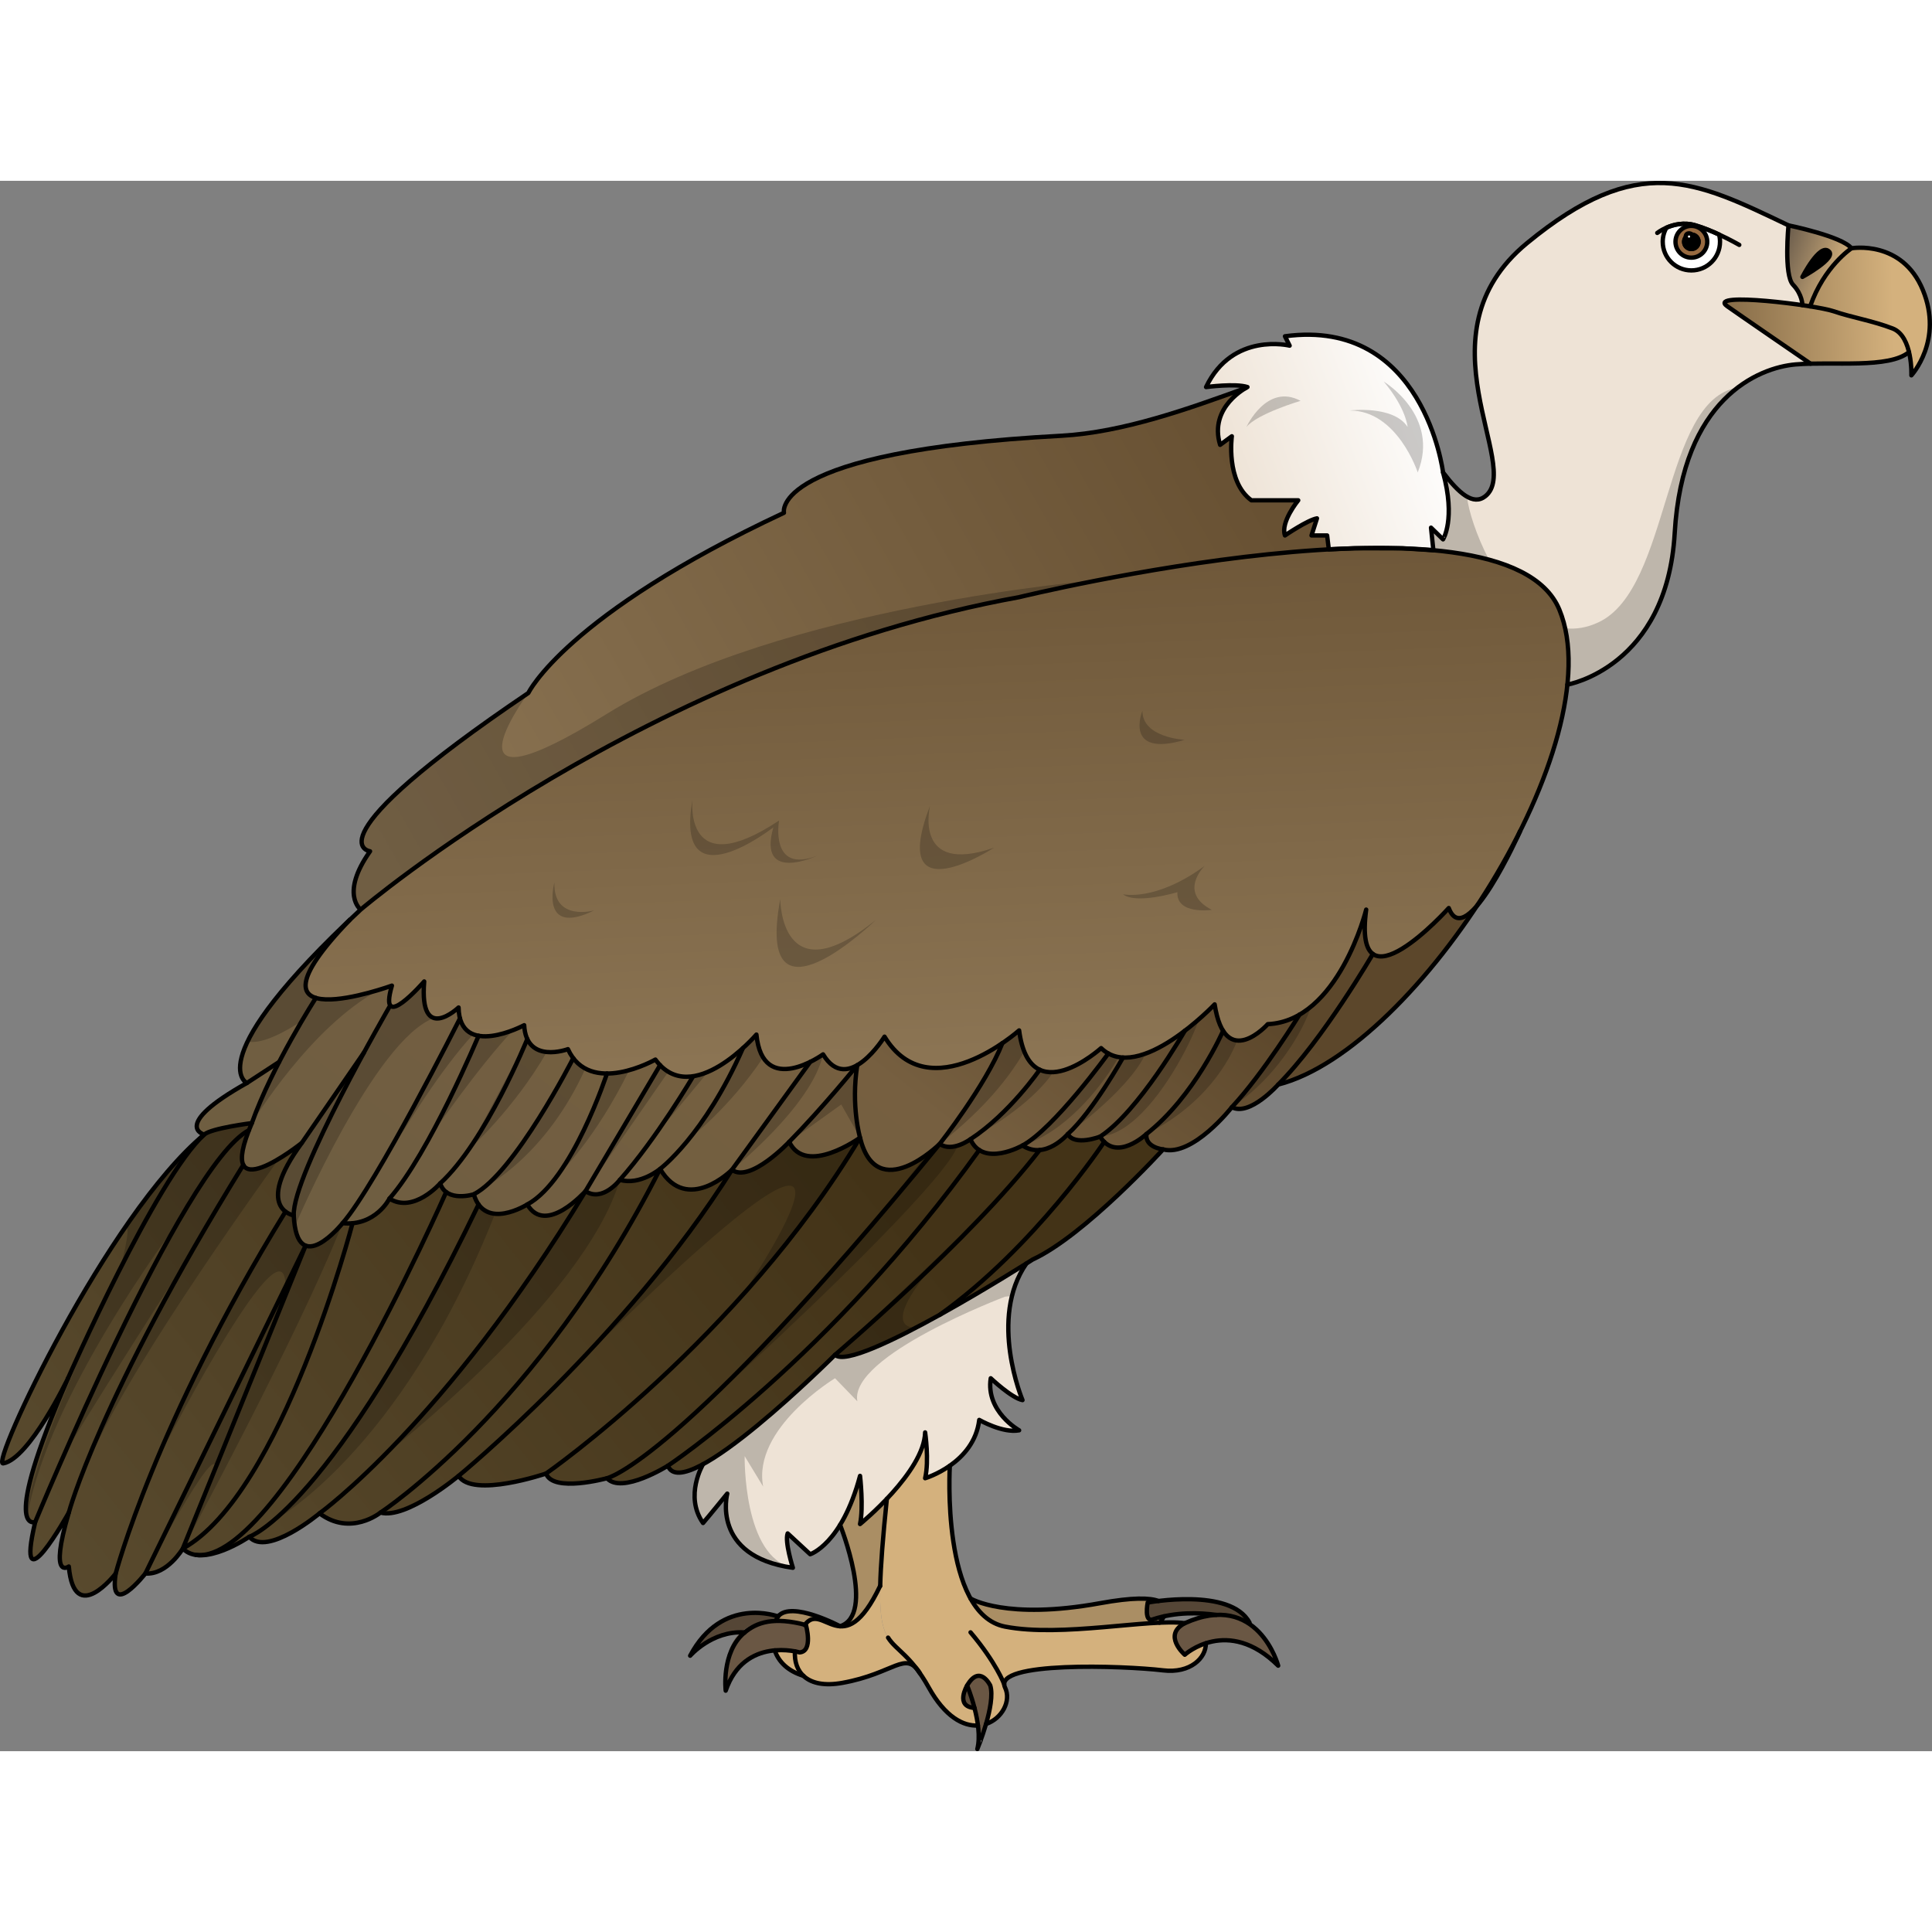 <?xml version="1.0" encoding="utf-8"?>
<!-- Created by: Science Figures, www.sciencefigures.org, Generator: Science Figures Editor -->
<svg version="1.1" xmlns="http://www.w3.org/2000/svg" xmlns:xlink="http://www.w3.org/1999/xlink" 
	 width="800px" height="800px" viewBox="0 0 445.232 361.898" enable-background="new 0 0 445.232 361.898"
	 xml:space="preserve">
<rect x="0" y="0" width="445.232" height="361.898" fill="#808080" stroke="none"/>
<g id="Layer_1">
	<g>
		<g>
			<path opacity="0.3" d="M306.228,84.941c-33.98,1.88-71.37,11.01-71.37,11.01c-84.71,15.36-150.7,71.12-151.73,71.99
				c-0.01,0.01-0.01,0.01-0.01,0.01s0,0-0.01,0c-0.26-0.21-4.59-3.88,2.17-13.44c0,0-14.64-1.92,36.48-36.48c0,0,8.61-18,58.9-41.52
				c0,0-3.46-14.16,63.98-17.76c14.2-0.79,29.32-6.24,42.39-10.97c-1.78,1.05-8.18,5.45-5.85,13.07l2.7-1.98
				c0,0-1.44,10.44,4.5,14.76h10.8c0,0-4.14,5.04-3.06,8.1c0,0,5.22-3.56,7.38-3.94l-1.26,3.94h3.6L306.228,84.941z"/>
			<g>
				<linearGradient id="SVGID_1_" gradientUnits="userSpaceOnUse" x1="382.822" y1="35.37" x2="436.342" y2="34.17">
					<stop  offset="0" style="stop-color:#685133"/>
					<stop  offset="1" style="stop-color:#D4B17D"/>
				</linearGradient>
				<path fill="url(#SVGID_1_)" d="M439.988,39.691c-4.23,2.99-14.98,2.13-23.01,2.27c-2.2-1.51-17.75-12.2-18.98-13.09
					c-3.32-2.42,8.8-1.47,17.37-0.21c0.62,0.09,1.21,0.18,1.78,0.27c2.49,0.4,4.5,0.81,5.45,1.14c4.2,1.44,8.88,2.16,13.56,3.96
					C438.368,34.881,439.458,37.341,439.988,39.691z"/>
				<path fill="#FFFFFF" d="M396.378,14.05c0,3.65-2.95,6.6-6.6,6.6c-3.65,0-6.6-2.95-6.6-6.6c0-1.18,0.31-2.29,0.86-3.25
					c1.63-0.71,4.05-1.33,6.7-0.53c1.85,0.55,3.76,1.34,5.42,2.11C396.308,12.911,396.378,13.471,396.378,14.05z"/>
				<circle fill="#986A40" cx="389.778" cy="14.051" r="3.66"/>
				
					<circle stroke="#000000" stroke-linecap="round" stroke-linejoin="round" stroke-miterlimit="10" cx="389.778" cy="14.051" r="1.665"/>
				<circle fill="#FFFFFF" cx="389.238" cy="12.851" r="0.75"/>
				<linearGradient id="SVGID_2_" gradientUnits="userSpaceOnUse" x1="332.652" y1="53.118" x2="284.772" y2="70.758">
					<stop  offset="0" style="stop-color:#FFFFFF"/>
					<stop  offset="1" style="stop-color:#EEE3D6"/>
				</linearGradient>
				<path fill="url(#SVGID_2_)" d="M332.548,82.631l-2.77-2.7l0.54,5.2c-0.03,0-0.06-0.01-0.09-0.01c-2.25-0.2-4.56-0.34-6.94-0.42
					c-3.54-0.13-7.22-0.13-10.97-0.02c-2.01,0.06-4.05,0.14-6.09,0.26l-0.39-3.21h-3.6l1.26-3.94c-2.16,0.38-7.38,3.94-7.38,3.94
					c-1.08-3.06,3.06-8.1,3.06-8.1h-10.8c-5.94-4.32-4.5-14.76-4.5-14.76l-2.7,1.98c-2.33-7.62,4.07-12.02,5.85-13.07
					c0.01-0.01,0.03-0.02,0.04-0.02c0.01-0.01,0.01-0.01,0.02-0.01c0.25-0.15,0.39-0.22,0.39-0.22c-2.7-0.9-9.54,0-9.54,0
					c6.12-12.78,19.26-9.54,19.26-9.54l-1.08-2.16c32.04-4.32,36.43,31.37,36.43,31.37
					C335.518,77.981,332.548,82.631,332.548,82.631z"/>
				<linearGradient id="SVGID_3_" gradientUnits="userSpaceOnUse" x1="290.325" y1="72.956" x2="101.464" y2="180.361">
					<stop  offset="0" style="stop-color:#685133"/>
					<stop  offset="1" style="stop-color:#8C7554"/>
				</linearGradient>
				<path fill="url(#SVGID_3_)" d="M306.228,84.941c2.25,26.37-21.21,57.924-35.19,60.634
					c-11.23,2.18-108.676,27.656-108.676,27.656c-84.71,15.36-78.204-6.16-79.234-5.29c-0.01,0.01-0.01,0.01-0.01,0.01s0,0-0.01,0
					c-0.26-0.21-4.59-3.88,2.17-13.44c0,0-14.64-1.92,36.46-36.46c0.01-0.01,0.02-0.02,0.02-0.02s8.61-18,58.9-41.52
					c0,0-3.46-14.16,63.98-17.76c14.2-0.79,29.32-6.24,42.39-10.97c-1.78,1.05-8.18,5.45-5.85,13.07l2.7-1.98
					c0,0-1.44,10.44,4.5,14.76h10.8c0,0-4.14,5.04-3.06,8.1c0,0,5.22-3.56,7.38-3.94l-1.26,3.94h3.6L306.228,84.941z"/>
				<linearGradient id="SVGID_4_" gradientUnits="userSpaceOnUse" x1="181.497" y1="203.891" x2="-57.441" y2="394.17">
					<stop  offset="0" style="stop-color:#433317"/>
					<stop  offset="1" style="stop-color:#635539"/>
				</linearGradient>
				<path fill="url(#SVGID_4_)" d="M268.038,223.211c0,0-18,19.8-30.06,25.38c0,0-0.52,0.33-1.44,0.91l-4.2,2.6
					c-4.05,2.48-9.84,5.94-15.76,9.22c-0.01,0.01-0.01,0.02-0.02,0.02c-10.76,5.97-21.98,11.35-24.12,9.21
					c0,0-14.77,14.77-26.09,22.52l-4.33,2.69c-4.06,2.21-7.16,2.8-8.1,0.35c0,0-10.62,6.66-14.04,2.88c0,0-12.42,3.42-14.04-1.08
					c0,0-16.92,5.76-20.16,0.54c0,0-12.06,10.08-18,8.46c0,0-6.84,5.57-14.04,0.18c0,0-12.06,10.08-16.2,5.4
					c0,0-6.78,4.63-11.84,4.22c-0.16-0.02-0.31-0.03-0.47-0.05c-1.14-0.16-2.17-0.61-2.99-1.47c0,0-3.6,6.12-8.64,5.76
					c0,0-8.46,10.83-6.84,0.02c0,0-9.54,12.4-10.8-1.64c0,0-4.68,3.42,0-12.42c0,0-12.6,22.68-7.74,2.16c0,0-1.25,0.49-1.85-1.06
					c0-0.01,0-0.01,0-0.02c-0.93-2.43-0.25-9.84,9.26-31.74c-1.18,2.42-9.19,18.34-14.79,19.32c-2.25,0.4,11.77-30.72,28.25-54.62
					c5.92-8.58,12.16-16.24,18.08-21.16c0.64-0.59,2.57-1.13,4.64-1.57c-0.02,0.09,5.64-1.6,14.93-4.21
					c29.93-8.43,97.6-26.5,134.8-25.7C259.988,189.56,268.038,223.211,268.038,223.211z"/>
				<path opacity="0.2" d="M134.928,232.84c0,0-18.295,33.167-46.572,61.059c0,0,46.302-35.948,54.492-63.669
					S134.928,232.84,134.928,232.84z"/>
				<path opacity="0.2" d="M126.527,279.255c0,0,38.192-39.844,42.152-51.334s29.52-7.41,29.52-7.41s-12.435,21.21-27.398,36.645
					C170.801,257.155,218.79,186.89,126.527,279.255z"/>
				<path opacity="0.2" d="M215.016,222.311c0,0-23.365,31.731-47.991,55.166S245.873,207.551,215.016,222.311z"/>
				<path opacity="0.2" d="M211.139,264.266c0,0-11.621,1.364,10.219-21.196l-28.92,27.48"/>
				<path opacity="0.2" d="M65.788,237.541c0,0-21.55,34.57-27.07,52.57c0,0,27.26-52.695,27.07-35.227l-32.29,66.067
					c0,0,16.271-30.917,16.145-24.279l-7.505,18.519c0,0,26.64-49.26,36.81-74.97S65.788,237.541,65.788,237.541z"/>
				<path opacity="0.2" d="M66.638,214.01l-2.3,11.33c0,0-33.67,46.22-43.24,68.38c0.37-1.14,6.64-19.62,23.14-47.04
					c-1.67,2.59-27.69,43.23-29.89,47.73c1.53-3.44,17.97-40.5,26.53-54.16c-0.91,1.2-30.03,39.94-34.61,67.74
					c-0.08-0.5-1.1-9.99,21.29-56.88c0,0,2.87-10.06,1.43-10.16c5.92-8.58,12.16-16.24,18.08-21.16c0.64-0.59,2.57-1.13,4.64-1.57
					C51.688,218.31,57.348,216.621,66.638,214.01z"/>
				<linearGradient id="SVGID_5_" gradientUnits="userSpaceOnUse" x1="229.956" y1="142.252" x2="128.435" y2="272.572">
					<stop  offset="0" style="stop-color:#5C472B"/>
					<stop  offset="0.402" style="stop-color:#765F40"/>
					<stop  offset="1" style="stop-color:#6F5E41"/>
				</linearGradient>
				<path fill="url(#SVGID_5_)" d="M340.348,167.111c-0.05,0.07-0.2,0.3-0.41,0.61c-0.52,0.79-1.05,1.57-1.59,2.34
					c-0.4,0.58-0.71,1.03-0.76,1.11c-0.01,0.01-0.01,0.01-0.01,0.01c-13.01,18.49-29.21,33.59-43.02,37.09c0,0-6.54,7.38-10.68,5.22
					c0,0-9,11.52-15.84,9.72c0,0-4.2-0.42-3.84-3.54c0,0-5.89,5.59-9.73,1.81c-0.34-0.33-0.65-0.73-0.95-1.21
					c0,0-5.88,2.28-7.44-0.6c0,0-2.85,3.38-6.48,3.69c-1.25,0.11-2.6-0.15-3.96-1.05c0,0-6.18,3.49-9.97,1.05
					c-0.82-0.52-1.52-1.32-2.03-2.49c0,0-4.2,3.12-7.08,1.08c-0.01,0.01-0.01,0.01-0.02,0.02c-0.01,0.02-0.03,0.03-0.05,0.05
					c-1.06,1.02-14.6,13.65-18.29-1.51c0,0-12.48,9-16.32,0.96c0,0-9,9.54-13.2,6.45c0,0,0,0.01-0.01,0.01
					c-0.42,0.41-10.44,10.12-16.55-0.22c0,0-4.59,3.87-9.27,2.52c0,0-3.96,5.22-7.92,2.61l-0.05,0.07
					c-0.77,0.84-9.32,9.95-13.36,2.99c0,0-7.74,4.9-11.23,0c-0.45-0.62-0.82-1.39-1.1-2.34c0,0-6.3,1.98-7.74-2.52
					c0,0-6.12,7.02-11.7,3.51c0,0-2.51,5.11-8.51,5.68c-0.72,0.06-1.48,0.07-2.29-0.01c0,0-5.18,6.46-8.52,5.17
					c-1.12-0.43-2.04-1.73-2.48-4.43c0,0,0,0,0-0.01c-0.05-0.31-0.1-0.63-0.13-0.97c-0.01-0.07-0.02-0.15-0.02-0.23
					c-0.05-0.41-0.08-0.86-0.1-1.33c0,0-0.97-0.15-1.91-0.88c-0.95-0.73-1.87-2.05-1.7-4.38c0,0,0,0,0-0.01
					c0.08-1.15,0.42-2.54,1.15-4.24c0.01-0.03,0.03-0.07,0.05-0.11c0.85-1.94,2.21-4.27,4.25-7.07c-0.56,0.44-11.47,9.04-13.46,5.05
					c-0.63-1.24-0.39-3.7,1.29-8c0.2-0.51,0.42-1.06,0.67-1.63c0,0-9.38,1.19-10.97,2.64c0,0-7.81-1.98,9.83-11.88
					c0,0-3.64-1.68,0.16-9.56c2.71-5.64,9.22-14.44,23.58-28.07c-10.991,11.409,194.693-12.4,194.693-12.41
					C275.341,157.861,337.728,170.141,340.348,167.111z"/>
				<path fill="#EEE3D6" d="M416.978,41.961c-2.2-1.51-17.75-12.2-18.98-13.09c-3.32-2.42,8.8-1.47,17.37-0.21c0,0,0-2.46-2.16-4.71
					c-2.16-2.25-1.05-13.68-1.05-13.68c-21.6-10.32-34.56-17.04-60.24,4.08c-25.68,21.12-0.96,51.36-9.6,58.32
					c-1.32,1.06-2.74,0.99-4.26,0.1c-1.72-0.98-3.56-3-5.51-5.57c2.97,10.78,0,15.43,0,15.43l-2.77-2.7l0.54,5.2
					c14.36,1.32,25.56,5.28,29.04,13.7c2,4.85,2.52,10.75,1.85,17.27c0,0,0.16-0.03,0.47-0.1c3.26-0.76,22.61-6.47,24.26-34.81
					c1.06-18.27,7.58-28.26,14.51-33.54c4.83-3.66,9.85-5.04,13.39-5.34c1.07-0.09,2.21-0.14,3.4-0.17
					C417.238,42.141,417.148,42.08,416.978,41.961z M384.038,10.8c1.63-0.71,4.05-1.33,6.7-0.53c1.85,0.55,3.76,1.34,5.42,2.11
					c0.15,0.53,0.22,1.09,0.22,1.67c0,3.65-2.95,6.6-6.6,6.6c-3.65,0-6.6-2.95-6.6-6.6C383.178,12.871,383.488,11.76,384.038,10.8z"
					/>
				<linearGradient id="SVGID_6_" gradientUnits="userSpaceOnUse" x1="382.731" y1="31.282" x2="436.251" y2="30.082">
					<stop  offset="0" style="stop-color:#685133"/>
					<stop  offset="1" style="stop-color:#D4B17D"/>
				</linearGradient>
				<path fill="url(#SVGID_6_)" d="M440.478,44.83c0,0,0.1-2.51-0.49-5.14c-0.53-2.35-1.62-4.81-3.83-5.66
					c-4.68-1.8-9.36-2.52-13.56-3.96c-0.95-0.33-2.96-0.74-5.45-1.14c3.22-9.25,9.53-13.38,9.53-13.38s11.64-2.04,16.44,9.6
					S440.478,44.83,440.478,44.83z"/>
				<linearGradient id="SVGID_7_" gradientUnits="userSpaceOnUse" x1="424.503" y1="22.98" x2="406.593" y2="16.32">
					<stop  offset="0" style="stop-color:#D4B17D"/>
					<stop  offset="1" style="stop-color:#554B42"/>
				</linearGradient>
				<path fill="url(#SVGID_7_)" d="M412.158,10.271c0,0-1.11,11.43,1.05,13.68c2.16,2.25,2.16,4.71,2.16,4.71
					c0.62,0.09,1.21,0.18,1.78,0.27c3.22-9.25,9.53-13.38,9.53-13.38C424.518,12.791,412.158,10.271,412.158,10.271z
					 M415.368,22.141c0,0,3.96-7.73,6.03-5.93C423.468,17.74,415.368,22.141,415.368,22.141z"/>
				<path d="M415.368,22.141c0,0,3.96-7.73,6.03-5.93C423.468,17.74,415.368,22.141,415.368,22.141z"/>
				<path fill="#EEE3D6" d="M228.318,275.951c-1.2,7.68,6.54,12,6.54,12c-3.78,0.72-9.19-2.4-9.19-2.4
					c-0.61,5.09-3.79,8.47-6.78,10.56c-2.93,2.06-5.69,2.88-5.69,2.88c0.96-4.08,0-10.56,0-10.56c-0.13,5.06-4.74,11.02-8.82,15.31
					c-3.26,3.44-6.18,5.81-6.18,5.81c0.84-3.84,0-11.1,0-11.1c-1.33,5.01-2.98,8.66-4.6,11.3c-3.49,5.7-6.89,6.76-6.89,6.76
					l-5.19-4.8c-0.72,1.92,1.2,7.92,1.2,7.92c-18.96-2.64-15.12-17.09-15.12-17.09c-3.84,4.74-5.58,6.77-5.58,6.77
					c-4.38-6.24,0-13.55,0-13.55c1.35-0.73,2.81-1.65,4.33-2.69c11.32-7.75,26.09-22.52,26.09-22.52
					c2.14,2.14,13.36-3.24,24.12-9.21c0.01,0,0.01-0.01,0.02-0.02c5.92-3.28,11.71-6.74,15.76-9.22l4.2-2.6
					c-1.63,2.34-2.69,4.89-3.33,7.49c-2.83,11.49,2.43,24,2.43,24C233.118,280.51,228.318,275.951,228.318,275.951z"/>
				<path fill="#D4B17D" d="M277.878,337.03c0.09,3.37-3.56,6.99-9.84,6.24c-9-1.08-39.36-2.16-36.42,3.96
					c1.48,3.08-0.71,7.17-4.39,8.39c0.91-3.11,1.64-6.73,0.98-8.86c0,0-2.29-4.79-5.13-0.33c0,0-0.01,0.03-0.04,0.07
					c-0.05,0.08-0.11,0.17-0.16,0.26c0,0,0.01,0.01,0.02,0.04c-0.56,1.16-1.95,4.73,1.66,5.11c0.34,1.27,0.64,2.66,0.81,4.06
					c-3.4,0.2-7.58-1.99-11.33-8.74c-0.71-1.28-1.4-2.37-2.06-3.31c-0.02-0.04-0.05-0.08-0.07-0.11c-0.23-0.37-0.46-0.69-0.69-0.95
					l-0.05-0.05c-7.12-9.3-10.58-2.24-6.79-39.07c4.08-4.29,8.69-10.25,8.82-15.31c0,0,0.96,6.48,0,10.56c0,0,2.76-0.82,5.69-2.88
					c0,0-1.22,19.88,4.77,30.6c0,0,0,0,0.01,0.01c1.87,3.34,4.43,5.79,7.95,6.47c10.59,2.06,25.93-0.48,35.66-0.91
					c2.26-0.1,4.22-0.09,5.75,0.12c-5.21,2.74,0,7.27,0,7.27S274.858,338.001,277.878,337.03z"/>
				<path fill="#5C4B39" d="M224.558,351.911c-3.61-0.38-2.22-3.95-1.66-5.11C223.018,347.111,223.868,349.211,224.558,351.911z"/>
				<path fill="#6A5744" d="M294.558,342.191c-6.63-6.56-12.69-6.47-16.68-5.17v0.01c-3.02,0.97-4.85,2.64-4.85,2.64
					s-5.21-4.53,0-7.27c2.73-1.23,5.14-1.81,7.26-1.91c2.57-0.13,4.72,0.45,6.5,1.4
					C292.638,335.001,294.558,342.191,294.558,342.191z"/>
				<path fill="#6A5744" d="M227.228,355.621c-0.86,2.99-1.88,5.5-1.99,5.76c0.4-1.62,0.38-3.52,0.13-5.41
					c-0.17-1.4-0.47-2.79-0.81-4.06c-0.69-2.7-1.54-4.8-1.66-5.11c0.06-0.13,0.11-0.24,0.14-0.3c0.03-0.04,0.04-0.07,0.04-0.07
					c2.84-4.46,5.13,0.33,5.13,0.33C228.868,348.891,228.138,352.51,227.228,355.621z"/>
				<path fill="#6A5744" d="M184.248,339.131c0,0-5.334-0.885-8.414,0.035c-3.79,1.13-6.206,1.835-8.596,8.785
					c0,0-1.51-8.88,3.5-13.45c1.75-1.61,4.3-2.68,7.99-2.66h0.03c1.91,0.01,5.18,0.5,7.74,1.17
					C186.498,333.011,187.468,338.931,184.248,339.131z"/>
				<path fill="#D4B17D" d="M185.148,344.53c-3.303-1.238-5.276-2.931-6.606-5.863c3.218-0.531,4.655,0.222,4.655,0.222
					C183.446,341.599,183.048,342.55,185.148,344.53z"/>
				<path fill="#D4B17D" d="M193.578,333.101c-0.06,0-0.13-0.01-0.19-0.02h-0.05c-3.16-0.37-5.61-3.43-7.9-0.25
					c-2.56-0.67-4.77-0.98-6.68-0.99c0.03-0.1,0.07-0.2,0.11-0.3c0.07-0.15,0.16-0.29,0.24-0.43c0.07-0.09,0.13-0.18,0.2-0.26
					c0,0,0,0-0.01,0c2.95-3.62,13.57,1.87,14.26,2.24C193.568,333.091,193.578,333.101,193.578,333.101z"/>
				<path fill="#D4B17D" d="M211.168,342.81c-2.97-3.39-6.03,1.36-17.04,3.34c-4.38,0.79-7.27-0.01-8.98-1.62
					c-2.1-1.98-2.902-2.63-1.952-5.64c5.098-0.222,2.242-6.06,2.242-6.06c2.29-3.18,4.74-0.12,7.9,0.25h0.05
					c0.06,0.01,0.13,0.02,0.19,0.02h0.01c0.01,0.01,0.01,0.01,0.01,0.01h0.01c0.01,0,0.03-0.01,0.04-0.02h0.01
					c2.46-0.01,5.87-2,9.19-9.4C202.488,338.101,205.778,335.771,211.168,342.81z"/>
				<path fill="#D4B17D" d="M204.378,303.74c-0.92,8.96-1.42,15.32-1.53,19.95c-3.32,7.4-6.73,9.39-9.19,9.4
					c8.2-2.71-0.06-23.34-0.06-23.34c1.62-2.64,3.27-6.29,4.6-11.3c0,0,0.84,7.26,0,11.1
					C198.198,309.55,201.118,307.181,204.378,303.74z"/>
				<path fill="#6A5744" d="M179.298,330.851c-0.07,0.08-0.14,0.17-0.19,0.26c-0.08,0.14-0.17,0.28-0.24,0.43
					c-0.05,0.1-0.1,0.2-0.14,0.3c-3.69-0.02-6.24,1.05-7.99,2.66c-6.81-0.01-11.4,5.07-11.68,5.38
					C166.298,326.231,178.808,330.671,179.298,330.851z"/>
				<path fill="#D4B17D" d="M268.238,330.82c-0.22,0.44-0.62,1.01-0.96,1.46c-9.73,0.43-25.07,2.97-35.66,0.91
					c-3.52-0.68-6.08-3.13-7.95-6.47c0.36,0.21,8.62,4.94,29.85,1.07c7.55-1.38,11.51-1.25,13.46-0.5
					c-1.53,0.18-2.49,0.36-2.49,0.36s-0.97,4.86,1.39,3.8C266.658,331.201,267.448,330.99,268.238,330.82z"/>
				<path fill="#6A5744" d="M287.958,332.28c0,0-0.42-0.16-1.17-0.39c-1.78-0.95-3.93-1.53-6.5-1.4c-3.46-0.47-7.73-0.62-12.05,0.33
					c-0.79,0.17-1.58,0.38-2.36,0.63c-2.36,1.06-1.39-3.8-1.39-3.8s0.96-0.18,2.49-0.36
					C272.298,326.631,284.558,325.901,287.958,332.28z"/>
				<path opacity="0.2" d="M193.578,333.101c-0.06,0-0.13-0.01-0.19-0.02h-0.05c-3.16-0.37-5.61-3.43-7.9-0.25
					c-2.56-0.67-4.77-0.98-6.68-0.99c0.03-0.1,0.07-0.2,0.11-0.3c0.07-0.15,0.16-0.29,0.24-0.43c0.07-0.09,0.13-0.18,0.2-0.26
					c0,0,0,0-0.01,0c2.95-3.62,13.57,1.87,14.26,2.24C193.568,333.091,193.578,333.101,193.578,333.101z"/>
				<path opacity="0.2" d="M204.378,303.74c-0.92,8.96-1.42,15.32-1.53,19.95c-3.32,7.4-6.73,9.39-9.19,9.4
					c8.2-2.71-0.06-23.34-0.06-23.34c1.62-2.64,3.27-6.29,4.6-11.3c0,0,0.84,7.26,0,11.1
					C198.198,309.55,201.118,307.181,204.378,303.74z"/>
				<path opacity="0.2" d="M179.298,330.851c-0.07,0.08-0.14,0.17-0.19,0.26c-0.08,0.14-0.17,0.28-0.24,0.43
					c-0.05,0.1-0.1,0.2-0.14,0.3c-3.69-0.02-6.24,1.05-7.99,2.66c-6.81-0.01-11.4,5.07-11.68,5.38
					C166.298,326.231,178.808,330.671,179.298,330.851z"/>
				<path opacity="0.2" d="M268.238,330.82c-0.22,0.44-0.62,1.01-0.96,1.46c-9.73,0.43-25.07,2.97-35.66,0.91
					c-3.52-0.68-6.08-3.13-7.95-6.47c0.36,0.21,8.62,4.94,29.85,1.07c7.55-1.38,11.51-1.25,13.46-0.5
					c-1.53,0.18-2.49,0.36-2.49,0.36s-0.97,4.86,1.39,3.8C266.658,331.201,267.448,330.99,268.238,330.82z"/>
				<path opacity="0.2" d="M287.958,332.28c0,0-0.42-0.16-1.17-0.39c-1.78-0.95-3.93-1.53-6.5-1.4c-3.46-0.47-7.73-0.62-12.05,0.33
					c-0.79,0.17-1.58,0.38-2.36,0.63c-2.36,1.06-1.39-3.8-1.39-3.8s0.96-0.18,2.49-0.36
					C272.298,326.631,284.558,325.901,287.958,332.28z"/>
				<path opacity="0.2" d="M58.048,217.131c1.89-5.37,11.21-22.96,11.5-23.51c-6.44,4.18-10.26,5.22-12.49,4.73
					c2.71-5.64,9.22-14.44,23.58-28.07c-11.83,12.28-11.78,16.84-7.84,18.03c3.66,1.11,10.68-0.69,14.63-1.89
					C71.588,194.911,58.458,216.461,58.048,217.131z"/>
				<path opacity="0.2" d="M67.948,240.951c-0.05-0.31-0.1-0.63-0.13-0.97c-0.01-0.07-0.02-0.15-0.02-0.23
					c-0.1-1.33-0.42-0.71-0.1-1.33c-3.762-0.876-3.627-4.385-3.61-5.27c-0.036-1.975,0.3-2.48,1.15-4.24
					c0.01-0.03,0.03-0.07,0.05-0.11c1.64-3.35,4.9-8.03,9.42-14.57c6.94-10.09,15.22-24.2,15.22-24.2c1.37,1.94,7.83-5.52,7.83-5.52
					c-0.48,5.84,0.68,7.97,2.26,8.42v0.01C86.338,197.961,68.318,240.101,67.948,240.951z"/>
				<path opacity="0.2" d="M109.068,196.681c-7.75,8.36-15.97,22.07-16.56,23.05l13.5-26.69
					C106.538,195.01,107.658,196.131,109.068,196.681z"/>
				<path opacity="0.2" d="M118.268,195.721c-8.46,8.98-18.76,24.08-19.42,25.04l11.44-23.74
					C112.918,197.49,116.098,196.56,118.268,195.721z"/>
				<path opacity="0.2" d="M126.018,200.771c-7.63,13.19-17.69,22.24-18.07,22.58l13.57-25.57
					C122.478,199.851,124.268,200.601,126.018,200.771z"/>
				<path opacity="0.2" d="M134.898,204.59c-9.07,20.07-22.78,27.12-23.4,27.43c7.73-5.55,20.61-29.83,20.61-29.83
					C132.918,203.26,133.868,204.041,134.898,204.59z"/>
				<path opacity="0.2" d="M144.998,204.971c-7.8,15.92-16.1,23.82-16.1,23.82c6.13-8.66,10.98-23.06,10.98-23.06
					C141.638,205.731,143.408,205.411,144.998,204.971z"/>
				<path opacity="0.2" d="M154.018,205.32l-19.09,27.52l-0.05,0.07l17.24-29.11C152.728,204.431,153.358,204.931,154.018,205.32z"
					/>
				<path opacity="0.2" d="M163.198,205.32l-13.4,16.15l9.81-15.1C160.808,206.201,162.018,205.83,163.198,205.32z"/>
				<path opacity="0.2" d="M175.868,202.03c-7.65,11.48-16.73,18.5-17.08,18.77c8.45-10.86,12.42-20.92,12.42-20.92
					c1.91-1.74,3.11-3.13,3.11-3.13C174.548,199.101,175.098,200.81,175.868,202.03z"/>
				<path opacity="0.2" d="M168.678,227.921c0,0,18.36-14.61,21-26.61c2.64-12-2.97,1.74-2.97,1.74L168.678,227.921z"/>
				<path opacity="0.2" d="M198.198,220.51l-4.332-7.65l-11.988,8.61l15.68-17.67C197.558,203.8,196.622,216.415,198.198,220.51z"/>
				<path opacity="0.2" d="M216.558,221.951c0,0,10.64-13.8,14.44-23.22c3.8-9.42,8.596-6.583,8.596-6.583
					S237.198,205.871,216.558,221.951z"/>
				<path opacity="0.2" d="M223.638,220.871c0,0,9.24-5.28,15.96-16.02C246.318,194.111,249.438,206.59,223.638,220.871z"/>
				<path opacity="0.2" d="M235.638,222.31c0,0,7.76-3.64,19.78-21.2S254.958,216.19,235.638,222.31z"/>
				<path opacity="0.2" d="M246.078,219.671c0,0,7.2-7.06,12.72-17.63C264.318,191.471,272.958,199.391,246.078,219.671z"/>
				<path opacity="0.2" d="M253.518,220.271c0,0,8.54-5.1,19.51-24.39C283.998,176.591,268.836,219.212,253.518,220.271z"/>
				<path opacity="0.2" d="M264.198,219.671c0,0,10.24-7.12,17.66-23.78C289.278,179.231,290.478,206.591,264.198,219.671z"/>
				<path opacity="0.2" d="M283.878,213.49c0,0,8.76-8.18,15.6-21.34C306.318,178.991,301.503,201.86,283.878,213.49z"/>
				<linearGradient id="SVGID_8_" gradientUnits="userSpaceOnUse" x1="212.519" y1="63.115" x2="218.279" y2="204.955">
					<stop  offset="0" style="stop-color:#685133"/>
					<stop  offset="1" style="stop-color:#8C7554"/>
				</linearGradient>
				<path fill="url(#SVGID_8_)" d="M361.678,116.001c-1.44,10.02-5.93,22.99-11.36,33.87c0,0-0.02,0.04-0.06,0.13
					c-0.04,0.08-0.1,0.21-0.19,0.39c-0.46,0.91-0.93,1.82-1.41,2.73c-0.24,0.44-0.47,0.87-0.7,1.31c0,0.01-0.01,0.01-0.01,0.01
					c-2.32,4.28-4.85,8.53-7.57,12.62c0,0.01-0.01,0.02-0.01,0.02s-0.01,0.01-0.02,0.03c-2.62,3.03-5.09,4.18-6.48,0.48
					c0,0-12.64,14.1-17.49,10.58c-1.59-1.15-2.34-4.16-1.55-10.17c-0.27,1.05-4.75,18.01-15.35,24.15c0,0,0,0,0,0.01
					c-2.17,1.26-4.61,2.07-7.32,2.19c0,0-6.58,7.39-10.3,1.54c-0.82-1.3-1.5-3.26-1.94-6.1c0,0-2.89,3.04-6.89,6.09
					c0,0,0,0-0.01,0.01c0,0.01-0.01,0.01-0.01,0.01c-4.19,3.19-9.6,6.39-14.21,6.14c-1.19-0.06-2.33-0.35-3.38-0.93
					c-0.58-0.32-1.14-0.73-1.66-1.24c0,0-8.47,7.67-14.16,4.98c-2.24-1.05-4.04-3.71-4.74-9.06c0,0-1.48,1.33-3.86,2.94
					c-6.48,4.41-19.6,10.98-27.16-1.5c0,0-2.8,4.57-6.28,6.57c0,0,0,0,0,0.01h-0.01c-2.54,1.46-5.44,1.55-7.87-2.5
					c0,0-1.22,0.88-2.97,1.74l-0.01,0.01c-4.18,2.05-11.37,3.99-12.38-6.31c0,0-1.2,1.39-3.11,3.13
					c-4.53,4.1-13.08,10.13-19.09,3.92c-0.37-0.38-0.73-0.81-1.08-1.29c0,0-5.63,3.22-11.16,3.22c-2.89,0-5.75-0.88-7.77-3.54
					c-0.46-0.6-0.87-1.29-1.23-2.08c0,0-7.04,2.64-9.36-2.33c0-0.01,0-0.01,0-0.01c-0.39-0.83-0.65-1.88-0.72-3.18
					c0,0-6.06,3.23-10.51,2.43c-1.96-0.34-3.6-1.46-4.28-3.98c0-0.01,0-0.02,0-0.02c-0.2-0.72-0.31-1.55-0.33-2.51
					c0,0-9.12,8.64-7.92-6c0,0-6.46,7.46-7.83,5.52c-0.41-0.57-0.37-1.95,0.39-4.56c0,0-12.25,4.44-17.52,2.84
					c-3.94-1.19-3.99-5.75,7.84-18.03c0.8-0.76,1.8-1.7,2.47-2.33c0.01,0,0.01,0,0.01,0s0,0,0.01-0.01
					c1.03-0.87,67.02-56.63,151.73-71.99c0,0,37.39-9.13,71.37-11.01l6.09-0.26l10.97,0.02l6.94,0.42c0.03,0,0.06,0.01,0.09,0.01
					c14.36,1.32,25.56,5.28,29.04,13.7c2,4.85,2.52,10.75,1.85,17.27C361.208,116.101,361.368,116.07,361.678,116.001z"/>
				<path opacity="0.2" d="M62.636,309.071c0,0,29.597-15.573,51.439-71.027l-3.787-2.143
					C110.288,235.901,89.748,282.847,62.636,309.071z"/>
				<path opacity="0.2" d="M192.438,270.55c0,0,3.195,2.451,18.701-6.284"/>
				<path opacity="0.2" d="M253.518,91.961c-11.23,2.18-18.66,3.99-18.66,3.99c-84.71,15.36-150.7,71.12-151.73,71.99
					c-0.01,0.01-0.01,0.01-0.01,0.01s0,0-0.01,0c-0.26-0.21-4.59-3.88,2.17-13.44c0,0-14.64-1.92,36.46-36.46
					c-0.69,0.94-21.4,29.33,18.14,4.78C180.078,97.871,253.518,91.961,253.518,91.961z"/>
				<path opacity="0.2" d="M341.678,86.941c0.49,0.12,0.98,0.25,1.46,0.38v-0.01c-2.94-5.62-4.72-11.33-5.08-14.54
					c-1.72-0.98-3.56-3-5.51-5.57c2.97,10.78,0,15.43,0,15.43l-2.77-2.7l0.54,5.2c0.9,0.08,1.78,0.18,2.65,0.28
					c0.39,0.05,0.79,0.09,1.17,0.14c0.9,0.12,1.79,0.25,2.66,0.4c0.39,0.06,0.78,0.13,1.17,0.2c0.28,0.05,0.56,0.11,0.83,0.16
					c0.47,0.09,0.93,0.18,1.38,0.28C340.688,86.701,341.188,86.821,341.678,86.941L341.678,86.941z"/>
				<path opacity="0.2" d="M360.968,104.521c-0.08-0.48-0.17-0.95-0.27-1.41c2.43,0.29,5.02-0.11,7.74-1.4
					c16.6-7.85,14.63-51.28,32.01-54.06c-6.93,5.28-13.45,15.27-14.51,33.54c-1.65,28.34-21,34.05-24.26,34.81
					c-0.31,0.07-0.47,0.1-0.47,0.1c0.18-1.79,0.28-3.53,0.28-5.21c0-0.49-0.01-0.97-0.03-1.44c0-0.12-0.01-0.24-0.01-0.36
					c-0.02-0.49-0.05-0.97-0.09-1.44c0-0.01,0-0.02,0-0.03c-0.03-0.44-0.08-0.88-0.14-1.31c0-0.14-0.02-0.27-0.04-0.4
					C361.118,105.441,361.048,104.971,360.968,104.521L360.968,104.521z"/>
				<path opacity="0.2" d="M236.538,249.501c-1.63,2.34-2.69,4.89-3.33,7.49l-1.59,0.16c0,0-35.98,13.6-34.04,24.12l-5.14-5.32
					c0,0-19.1,11.52-16.57,24.96l-4.26-7.01c0,0-0.41,23.33,11.11,25.73c-18.96-2.64-15.12-17.09-15.12-17.09
					c-3.84,4.74-5.58,6.77-5.58,6.77c-4.38-6.24,0-13.55,0-13.55c1.35-0.73,2.81-1.65,4.33-2.69c11.32-7.75,26.09-22.52,26.09-22.52
					c2.14,2.14,13.36-3.24,24.12-9.21c0.01,0,0.01-0.01,0.02-0.02c5.92-3.28,11.71-6.74,15.76-9.22L236.538,249.501z"/>
				<path opacity="0.2" d="M326.718,67.201c0,0-4.68-14.27-15.66-14.27c0,0,10.02-1.26,13.32,3.78c0,0-0.328-4.311-5.49-10.44
					C318.888,46.271,331.938,54.111,326.718,67.201z"/>
				<path opacity="0.2" d="M299.718,50.711c0,0-9.96,2.93-12.48,6.025C287.238,56.736,291.918,46.511,299.718,50.711z"/>
				<path opacity="0.2" d="M159.578,142.639c0,0-2.117,19.427,19.958,4.792c0,0-2.232,12.344,8.759,8.111
					c0,0-13.799,6.525-10.07-6.552C178.225,148.989,155.319,166.957,159.578,142.639z"/>
				<path opacity="0.2" d="M214.336,143.991c0,0-4.028,16.209,14.746,9.692C229.082,153.683,204.44,169.698,214.336,143.991z"/>
				<path opacity="0.2" d="M179.815,165.547c0,0,0,22.535,21.985,4.819C201.8,170.366,173.809,197.587,179.815,165.547z"/>
				<path opacity="0.2" d="M258.797,164.415c0,0,7.489,1.767,18.83-6.544c0,0-6.291,6.065,1.644,10.139c0,0-8.228,1.198-7.934-4.074
					C271.336,163.936,261.833,166.811,258.797,164.415z"/>
				<path opacity="0.2" d="M127.758,161.711c0,0-3.46,12.592,9.19,6.416C136.948,168.126,127.518,170.831,127.758,161.711z"/>
				<path opacity="0.2" d="M263.275,122.111c0,0-4.478,10.92,9.757,6.72C273.032,128.831,263.192,128.351,263.275,122.111z"/>
			</g>
		</g>
		<g>
			<path fill="none" stroke="#000000" stroke-linecap="round" stroke-linejoin="round" stroke-miterlimit="10" d="M361.206,116.103
				c0,0,22.932-3.952,24.732-34.912c1.8-30.96,19.26-38.16,27.9-38.88c8.64-0.72,21.48,1.02,26.09-2.836"/>
			<path fill="none" stroke="#000000" stroke-linecap="round" stroke-linejoin="round" stroke-miterlimit="10" d="M426.678,15.551
				c0,0-6.314,4.132-9.532,13.382"/>
			<path fill="none" stroke="#000000" stroke-linecap="round" stroke-linejoin="round" stroke-miterlimit="10" d="M415.368,22.145
				c0,0,3.96-7.735,6.03-5.935C423.468,17.741,415.368,22.145,415.368,22.145z"/>
			<path fill="none" stroke="#000000" stroke-linecap="round" stroke-linejoin="round" stroke-miterlimit="10" d="M412.158,10.271
				c0,0-1.11,11.43,1.05,13.68s2.16,4.709,2.16,4.709"/>
			<path fill="none" stroke="#000000" stroke-linecap="round" stroke-linejoin="round" stroke-miterlimit="10" d="M400.818,14.771
				c0,0-2-1.16-4.66-2.39c-1.66-0.77-3.57-1.56-5.42-2.11c-2.65-0.8-5.07-0.18-6.7,0.53c-1.32,0.58-2.12,1.21-2.12,1.21"/>
			
				<circle fill="none" stroke="#000000" stroke-linecap="round" stroke-linejoin="round" stroke-miterlimit="10" cx="389.778" cy="14.051" r="3.66"/>
			
				<circle stroke="#000000" stroke-linecap="round" stroke-linejoin="round" stroke-miterlimit="10" cx="389.778" cy="14.051" r="1.665"/>
			<path fill="none" stroke="#000000" stroke-linecap="round" stroke-linejoin="round" stroke-miterlimit="10" d="M396.378,14.05
				c0,3.65-2.95,6.6-6.6,6.6c-3.65,0-6.6-2.95-6.6-6.6c0-1.18,0.31-2.29,0.86-3.25c1.63-0.71,4.05-1.33,6.7-0.53
				c1.85,0.55,3.76,1.34,5.42,2.11C396.308,12.911,396.378,13.471,396.378,14.05z"/>
			
				<circle fill="#FFFFFF" stroke="#000000" stroke-linecap="round" stroke-linejoin="round" stroke-miterlimit="10" cx="389.238" cy="12.851" r="0.75"/>
			<path fill="none" stroke="#000000" stroke-linecap="round" stroke-linejoin="round" stroke-miterlimit="10" d="M332.553,67.204
				c0,0-4.394-35.694-36.434-31.374l1.08,2.16c0,0-13.14-3.24-19.26,9.54c0,0,6.84-0.9,9.54,0c0,0-9,4.5-6.3,13.32l2.7-1.98
				c0,0-1.44,10.44,4.5,14.76h10.8c0,0-4.14,5.04-3.06,8.1c0,0,5.22-3.564,7.38-3.942l-1.26,3.942h3.6l0.389,3.207l6.093-0.257
				l10.969,0.016l7.031,0.436l-0.542-5.202l2.774,2.7C332.553,82.631,335.519,77.982,332.553,67.204z"/>
			<path fill="none" stroke="#000000" stroke-linecap="round" stroke-linejoin="round" stroke-miterlimit="10" d="M332.552,67.205
				c3.671,4.823,6.948,7.736,9.766,5.466c8.64-6.96-16.08-37.2,9.6-58.32c25.68-21.12,38.64-14.4,60.24-4.08
				c0,0,12.36,2.52,14.52,5.28c0,0,11.64-2.04,16.44,9.6s-2.64,19.68-2.64,19.68s0.36-9-4.32-10.8c-4.68-1.8-9.36-2.52-13.56-3.96
				c-4.2-1.44-29.203-4.548-24.6-1.2c1.32,0.96,19.238,13.27,19.238,13.27"/>
			<path fill="none" stroke="#000000" stroke-linecap="round" stroke-linejoin="round" stroke-miterlimit="10" d="M83.118,167.951
				c0,0,66.36-56.52,151.74-72c0,0,112.02-27.36,124.5,2.88c12.48,30.24-32.64,101.28-64.8,109.44c0,0-6.54,7.38-10.68,5.22
				c0,0-9,11.52-15.84,9.72c0,0-18,19.8-30.06,25.38c0,0-41.22,26.28-45.54,21.96c0,0-34.92,34.92-38.52,25.56
				c0,0-10.62,6.66-14.04,2.88c0,0-12.42,3.42-14.04-1.08c0,0-16.92,5.76-20.16,0.54c0,0-12.06,10.08-18,8.46
				c0,0-6.84,5.573-14.04,0.176c0,0-12.06,10.084-16.2,5.404c0,0-10.8,7.38-15.3,2.7c0,0-3.6,6.12-8.64,5.76
				c0,0-8.46,10.831-6.84,0.015c0,0-9.54,12.405-10.8-1.635c0,0-4.68,3.42,0-12.42c0,0-12.6,22.68-7.74,2.16
				c0,0-8.28,3.24,7.56-33.12c0,0-8.877,18.55-14.94,19.62c-3.06,0.54,23.94-57.15,46.327-75.78c0,0-7.807-1.98,9.833-11.88
				C56.898,207.911,45.678,202.751,83.118,167.951c0,0-4.8-3.6,2.16-13.44c0,0-14.64-1.92,36.48-36.48c0,0,8.607-18,58.904-41.52
				c0,0-3.464-14.16,63.976-17.76c14.212-0.79,29.359-6.255,42.434-10.995"/>
			<path fill="none" stroke="#000000" stroke-linecap="round" stroke-linejoin="round" stroke-miterlimit="10" d="M350.314,149.868
				c0,0-12.531,28.162-16.443,17.722c0,0-22.273,24.84-19.033,0.36c0,0-6.36,25.68-22.68,26.4c0,0-9.84,11.04-12.24-4.56
				c0,0-17.52,18.48-26.16,10.08c0,0-16.44,14.88-18.9-4.08c0,0-20.7,18.48-31.02,1.44c0,0-8.4,13.68-14.16,4.08
				c0,0-13.92,10.08-15.36-4.56c0,0-14.88,17.28-23.28,5.76c0,0-15.12,8.64-20.16-2.4c0,0-9.6,3.6-10.08-5.52
				c0,0-14.88,7.92-15.12-4.08c0,0-9.12,8.64-7.92-6c0,0-10.8,12.48-7.44,0.96c0,0-37.357,13.54-9.678-15.19"/>
			<path fill="none" stroke="#000000" stroke-linecap="round" stroke-linejoin="round" stroke-miterlimit="10" d="M15.678,275.951
				c0,0,20.294-46.08,31.387-56.16c1.596-1.451,10.973-2.64,10.973-2.64c-9,21,11.52,4.56,11.52,4.56
				c-11.16,15.24-1.86,16.71-1.86,16.71c0.72,14.94,11.25,1.8,11.25,1.8c7.65,0.72,10.8-5.67,10.8-5.67
				c5.58,3.51,11.7-3.51,11.7-3.51c1.44,4.5,7.74,2.52,7.74,2.52c2.52,8.55,12.33,2.34,12.33,2.34c4.23,7.29,13.41-3.06,13.41-3.06
				c3.96,2.61,7.92-2.61,7.92-2.61c4.68,1.35,9.27-2.52,9.27-2.52c6.24,10.56,16.56,0.211,16.56,0.211
				c4.2,3.091,13.2-6.451,13.2-6.451c3.84,8.04,16.32-0.96,16.32-0.96c3.845,15.788,18.36,1.44,18.36,1.44
				c2.88,2.04,7.08-1.08,7.08-1.08c2.88,6.6,12,1.44,12,1.44c5.28,3.48,10.44-2.64,10.44-2.64c1.56,2.88,7.44,0.6,7.44,0.6
				c3.72,6,10.68-0.6,10.68-0.6c-0.36,3.12,3.84,3.54,3.84,3.54"/>
			<path fill="none" stroke="#000000" stroke-linecap="round" stroke-linejoin="round" stroke-miterlimit="10" d="M8.118,309.071
				c0,0,33.96-82.285,49.252-90.288"/>
			<path fill="none" stroke="#000000" stroke-linecap="round" stroke-linejoin="round" stroke-miterlimit="10" d="M56.076,226.785
				c-33.402,54.155-40.218,80.125-40.218,80.125"/>
			<path fill="none" stroke="#000000" stroke-linecap="round" stroke-linejoin="round" stroke-miterlimit="10" d="M26.658,320.966
				c0,0,9.009-34.479,39.135-83.422"/>
			<path fill="none" stroke="#000000" stroke-linecap="round" stroke-linejoin="round" stroke-miterlimit="10" d="M57.438,312.491
				c0,0,18.922-6.3,52.852-76.59"/>
			<path fill="none" stroke="#000000" stroke-linecap="round" stroke-linejoin="round" stroke-miterlimit="10" d="M87.678,306.911
				c0,0,36.36-23.74,64.44-79.2c0,0,10.213-7.666,19.086-27.833"/>
			<path fill="none" stroke="#000000" stroke-linecap="round" stroke-linejoin="round" stroke-miterlimit="10" d="M105.678,298.451
				c0,0,38.52-31.603,63-70.529l18.029-24.868"/>
			<path fill="none" stroke="#000000" stroke-linecap="round" stroke-linejoin="round" stroke-miterlimit="10" d="M125.838,297.911
				c0,0,44.641-31.063,72.36-77.4c0,0-2.128-7.269-0.644-16.714c0,0-7.876,9.754-15.676,17.674"/>
			<path fill="none" stroke="#000000" stroke-linecap="round" stroke-linejoin="round" stroke-miterlimit="10" d="M139.878,298.991
				c0,0,16.56-3.6,76.68-77.04c0,0,10.639-13.563,14.44-23.222"/>
			<path fill="none" stroke="#000000" stroke-linecap="round" stroke-linejoin="round" stroke-miterlimit="10" d="M153.918,296.111
				c0,0,37.07-24.515,71.75-72.755"/>
			<path fill="none" stroke="#000000" stroke-linecap="round" stroke-linejoin="round" stroke-miterlimit="10" d="M192.438,270.551
				c0,0,30.988-26.315,47.156-47.195"/>
			<path fill="none" stroke="#000000" stroke-linecap="round" stroke-linejoin="round" stroke-miterlimit="10" d="M254.474,221.475
				c0,0-15.956,24.173-37.916,39.865"/>
			<path fill="none" stroke="#000000" stroke-linecap="round" stroke-linejoin="round" stroke-miterlimit="10" d="M102.823,233.038
				c0,0-37.965,86.176-57.695,83.624"/>
			<path fill="none" stroke="#000000" stroke-linecap="round" stroke-linejoin="round" stroke-miterlimit="10" d="M81.242,240.221
				c0,0-16.244,62.37-39.104,74.97l28.29-69.801l-36.93,75.561"/>
			<path fill="none" stroke="#000000" stroke-linecap="round" stroke-linejoin="round" stroke-miterlimit="10" d="M121.518,235.901
				c10.32-5.55,18.36-30.18,18.36-30.18"/>
			<path fill="none" stroke="#000000" stroke-linecap="round" stroke-linejoin="round" stroke-miterlimit="10" d="M142.848,230.231
				c8.43-9.48,16.83-23.76,16.83-23.76"/>
			<path fill="none" stroke="#000000" stroke-linecap="round" stroke-linejoin="round" stroke-miterlimit="10" d="M152.118,203.796
				l-17.19,29.044c-32.49,53.55-61.29,74.246-61.29,74.246"/>
			<path fill="none" stroke="#000000" stroke-linecap="round" stroke-linejoin="round" stroke-miterlimit="10" d="M223.638,220.871
				c9-5.88,15.956-16.02,15.956-16.02"/>
			<path fill="none" stroke="#000000" stroke-linecap="round" stroke-linejoin="round" stroke-miterlimit="10" d="M235.638,222.311
				c7.32-3.96,19.779-21.204,19.779-21.204"/>
			<path fill="none" stroke="#000000" stroke-linecap="round" stroke-linejoin="round" stroke-miterlimit="10" d="M246.078,219.671
				c5.76-5.16,12.719-17.626,12.719-17.626"/>
			<path fill="none" stroke="#000000" stroke-linecap="round" stroke-linejoin="round" stroke-miterlimit="10" d="M253.518,220.271
				c8.88-5.76,19.514-24.385,19.514-24.385"/>
			<path fill="none" stroke="#000000" stroke-linecap="round" stroke-linejoin="round" stroke-miterlimit="10" d="M264.198,219.671
				c11.16-8.76,17.667-23.785,17.667-23.785"/>
			<path fill="none" stroke="#000000" stroke-linecap="round" stroke-linejoin="round" stroke-miterlimit="10" d="M283.878,213.491
				c7.32-7.86,15.598-21.343,15.598-21.343"/>
			<path fill="none" stroke="#000000" stroke-linecap="round" stroke-linejoin="round" stroke-miterlimit="10" d="M294.558,208.271
				c10.32-10.32,21.82-30.101,21.82-30.101"/>
			<path fill="none" stroke="#000000" stroke-linecap="round" stroke-linejoin="round" stroke-miterlimit="10" d="M89.933,190.035
				c0,0-22.654,39.116-22.234,48.386"/>
			<path fill="none" stroke="#000000" stroke-linecap="round" stroke-linejoin="round" stroke-miterlimit="10" d="M78.948,240.221
				c7.77-8.91,27.056-47.196,27.056-47.196"/>
			<path fill="none" stroke="#000000" stroke-linecap="round" stroke-linejoin="round" stroke-miterlimit="10" d="M89.748,234.551
				c9.21-10.44,20.542-37.527,20.542-37.527"/>
			<path fill="none" stroke="#000000" stroke-linecap="round" stroke-linejoin="round" stroke-miterlimit="10" d="M101.448,231.041
				c10.47-9.57,20.07-33.267,20.07-33.267"/>
			<path fill="none" stroke="#000000" stroke-linecap="round" stroke-linejoin="round" stroke-miterlimit="10" d="M109.188,233.561
				c9.45-4.89,22.921-31.373,22.921-31.373"/>
			<path fill="none" stroke="#000000" stroke-linecap="round" stroke-linejoin="round" stroke-miterlimit="10" d="M58.038,217.151
				c4.68-13.2,14.756-28.844,14.756-28.844"/>
			
				<line fill="none" stroke="#000000" stroke-linecap="round" stroke-linejoin="round" stroke-miterlimit="10" x1="56.898" y1="207.911" x2="64.332" y2="203.054"/>
			
				<line fill="none" stroke="#000000" stroke-linecap="round" stroke-linejoin="round" stroke-miterlimit="10" x1="69.558" y1="221.711" x2="83.865" y2="200.907"/>
			<path fill="none" stroke="#000000" stroke-linecap="round" stroke-linejoin="round" stroke-miterlimit="10" d="M162.018,295.765
				c0,0-4.38,7.306,0,13.546c0,0,1.74-2.026,5.58-6.773c0,0-3.84,14.453,15.12,17.093c0,0-1.92-6-1.2-7.92l5.189,4.8
				c0,0,7.291-2.28,11.491-18.06c0,0,0.84,7.26,0,11.1c0,0,14.76-12,15-21.12c0,0,0.96,6.48,0,10.56c0,0,11.26-3.36,12.47-13.44
				c0,0,5.41,3.12,9.19,2.4c0,0-7.74-4.32-6.54-12c0,0,4.8,4.56,7.32,5.04c0,0-7.924-18.821,0.898-31.491"/>
			<path fill="none" stroke="#000000" stroke-linecap="round" stroke-linejoin="round" stroke-miterlimit="10" d="M202.843,323.831
				c0.109-4.643,0.601-11.041,1.531-20.087"/>
			<path fill="none" stroke="#000000" stroke-linecap="round" stroke-linejoin="round" stroke-miterlimit="10" d="M225.369,355.981
				c-3.396,0.186-7.582-2.003-11.331-8.75c-4.168-7.503-7.463-8.488-9.376-11.503"/>
			<path fill="none" stroke="#000000" stroke-linecap="round" stroke-linejoin="round" stroke-miterlimit="10" d="M277.89,337.03
				c0.081,3.364-3.57,6.994-9.851,6.24c-9-1.08-39.364-2.16-36.422,3.96c1.481,3.081-0.703,7.166-4.386,8.396"/>
			<path fill="none" stroke="#000000" stroke-linecap="round" stroke-linejoin="round" stroke-miterlimit="10" d="M218.892,296.111
				c0,0-2.097,34.2,12.725,37.08c13.054,2.536,33.32-1.908,41.412-0.791"/>
			<path fill="none" stroke="#000000" stroke-linecap="round" stroke-linejoin="round" stroke-miterlimit="10" d="M183.197,338.89
				c-0.301,4.605,2.679,8.747,10.932,7.261c11.989-2.16,14.553-7.602,17.854-2.234"/>
			<path fill="none" stroke="#000000" stroke-linecap="round" stroke-linejoin="round" stroke-miterlimit="10" d="M202.82,323.831
				c-8.581,18-13.222,3.24-17.381,9"/>
			<path fill="none" stroke="#000000" stroke-linecap="round" stroke-linejoin="round" stroke-miterlimit="10" d="M273.032,339.671
				c0,0,9.886-9,21.526,2.52c0,0-4.654-17.413-21.527-9.786C267.816,335.144,273.032,339.671,273.032,339.671z"/>
			<path fill="none" stroke="#000000" stroke-linecap="round" stroke-linejoin="round" stroke-miterlimit="10" d="M171.475,334.647
				c0.044-0.038,0.089-0.075,0.134-0.113"/>
			<path fill="none" stroke="#000000" stroke-linecap="round" stroke-linejoin="round" stroke-miterlimit="10" d="M171.609,334.534
				c2.836-2.341,6.669-3.672,14.117-1.717c0,0,1.748,6.112-1.477,6.314c0,0-12.69-3.78-17.01,8.82c0,0-1.056-8.777,4.236-13.304"/>
			<path fill="none" stroke="#000000" stroke-linecap="round" stroke-linejoin="round" stroke-miterlimit="10" d="M227.235,355.622
				c0.903-3.11,1.633-6.735,0.971-8.862c0,0-2.399-5.017-5.332,0c0,0,3.773,9.026,2.353,14.638
				C225.228,361.398,226.32,358.775,227.235,355.622"/>
			<path fill="none" stroke="#000000" stroke-linecap="round" stroke-linejoin="round" stroke-miterlimit="10" d="M222.875,346.76
				c0,0-2.888,4.836,1.698,5.173"/>
			<path fill="none" stroke="#000000" stroke-linecap="round" stroke-linejoin="round" stroke-miterlimit="10" d="M178.542,338.668
				c0.885,2.66,3.069,4.778,6.611,5.863"/>
			<path fill="none" stroke="#000000" stroke-linecap="round" stroke-linejoin="round" stroke-miterlimit="10" d="M193.599,309.748
				c0,0,8.301,20.745,0,23.359c0,0-11.229-5.989-14.297-2.262"/>
			<path fill="none" stroke="#000000" stroke-linecap="round" stroke-linejoin="round" stroke-miterlimit="10" d="M171.482,334.525
				c-7.436-0.425-12.433,5.371-12.433,5.371c7.38-13.95,20.259-9.045,20.259-9.045l-0.549,0.99"/>
			<path fill="none" stroke="#000000" stroke-linecap="round" stroke-linejoin="round" stroke-miterlimit="10" d="M268.24,330.821
				c-0.427,0.832-1.022,1.459-1.022,1.459"/>
			<path fill="none" stroke="#000000" stroke-linecap="round" stroke-linejoin="round" stroke-miterlimit="10" d="M223.662,326.709
				c0,0,8.136,5.042,29.856,1.082c7.558-1.378,11.515-1.253,13.462-0.505"/>
			<path fill="none" stroke="#000000" stroke-linecap="round" stroke-linejoin="round" stroke-miterlimit="10" d="M280.289,330.488
				c-4.09-0.557-9.317-0.66-14.41,0.962c-2.355,1.064-1.391-3.802-1.391-3.802s19.091-3.588,23.471,4.632
				c0,0-0.196-0.073-0.561-0.193"/>
			<path fill="none" stroke="#000000" stroke-linecap="round" stroke-linejoin="round" stroke-miterlimit="10" d="M231.42,346.458
				c0,0-1.854-4.988-7.758-11.948"/>
		</g>
	</g>
</g>
<g id="Camada_2">
</g>
</svg>